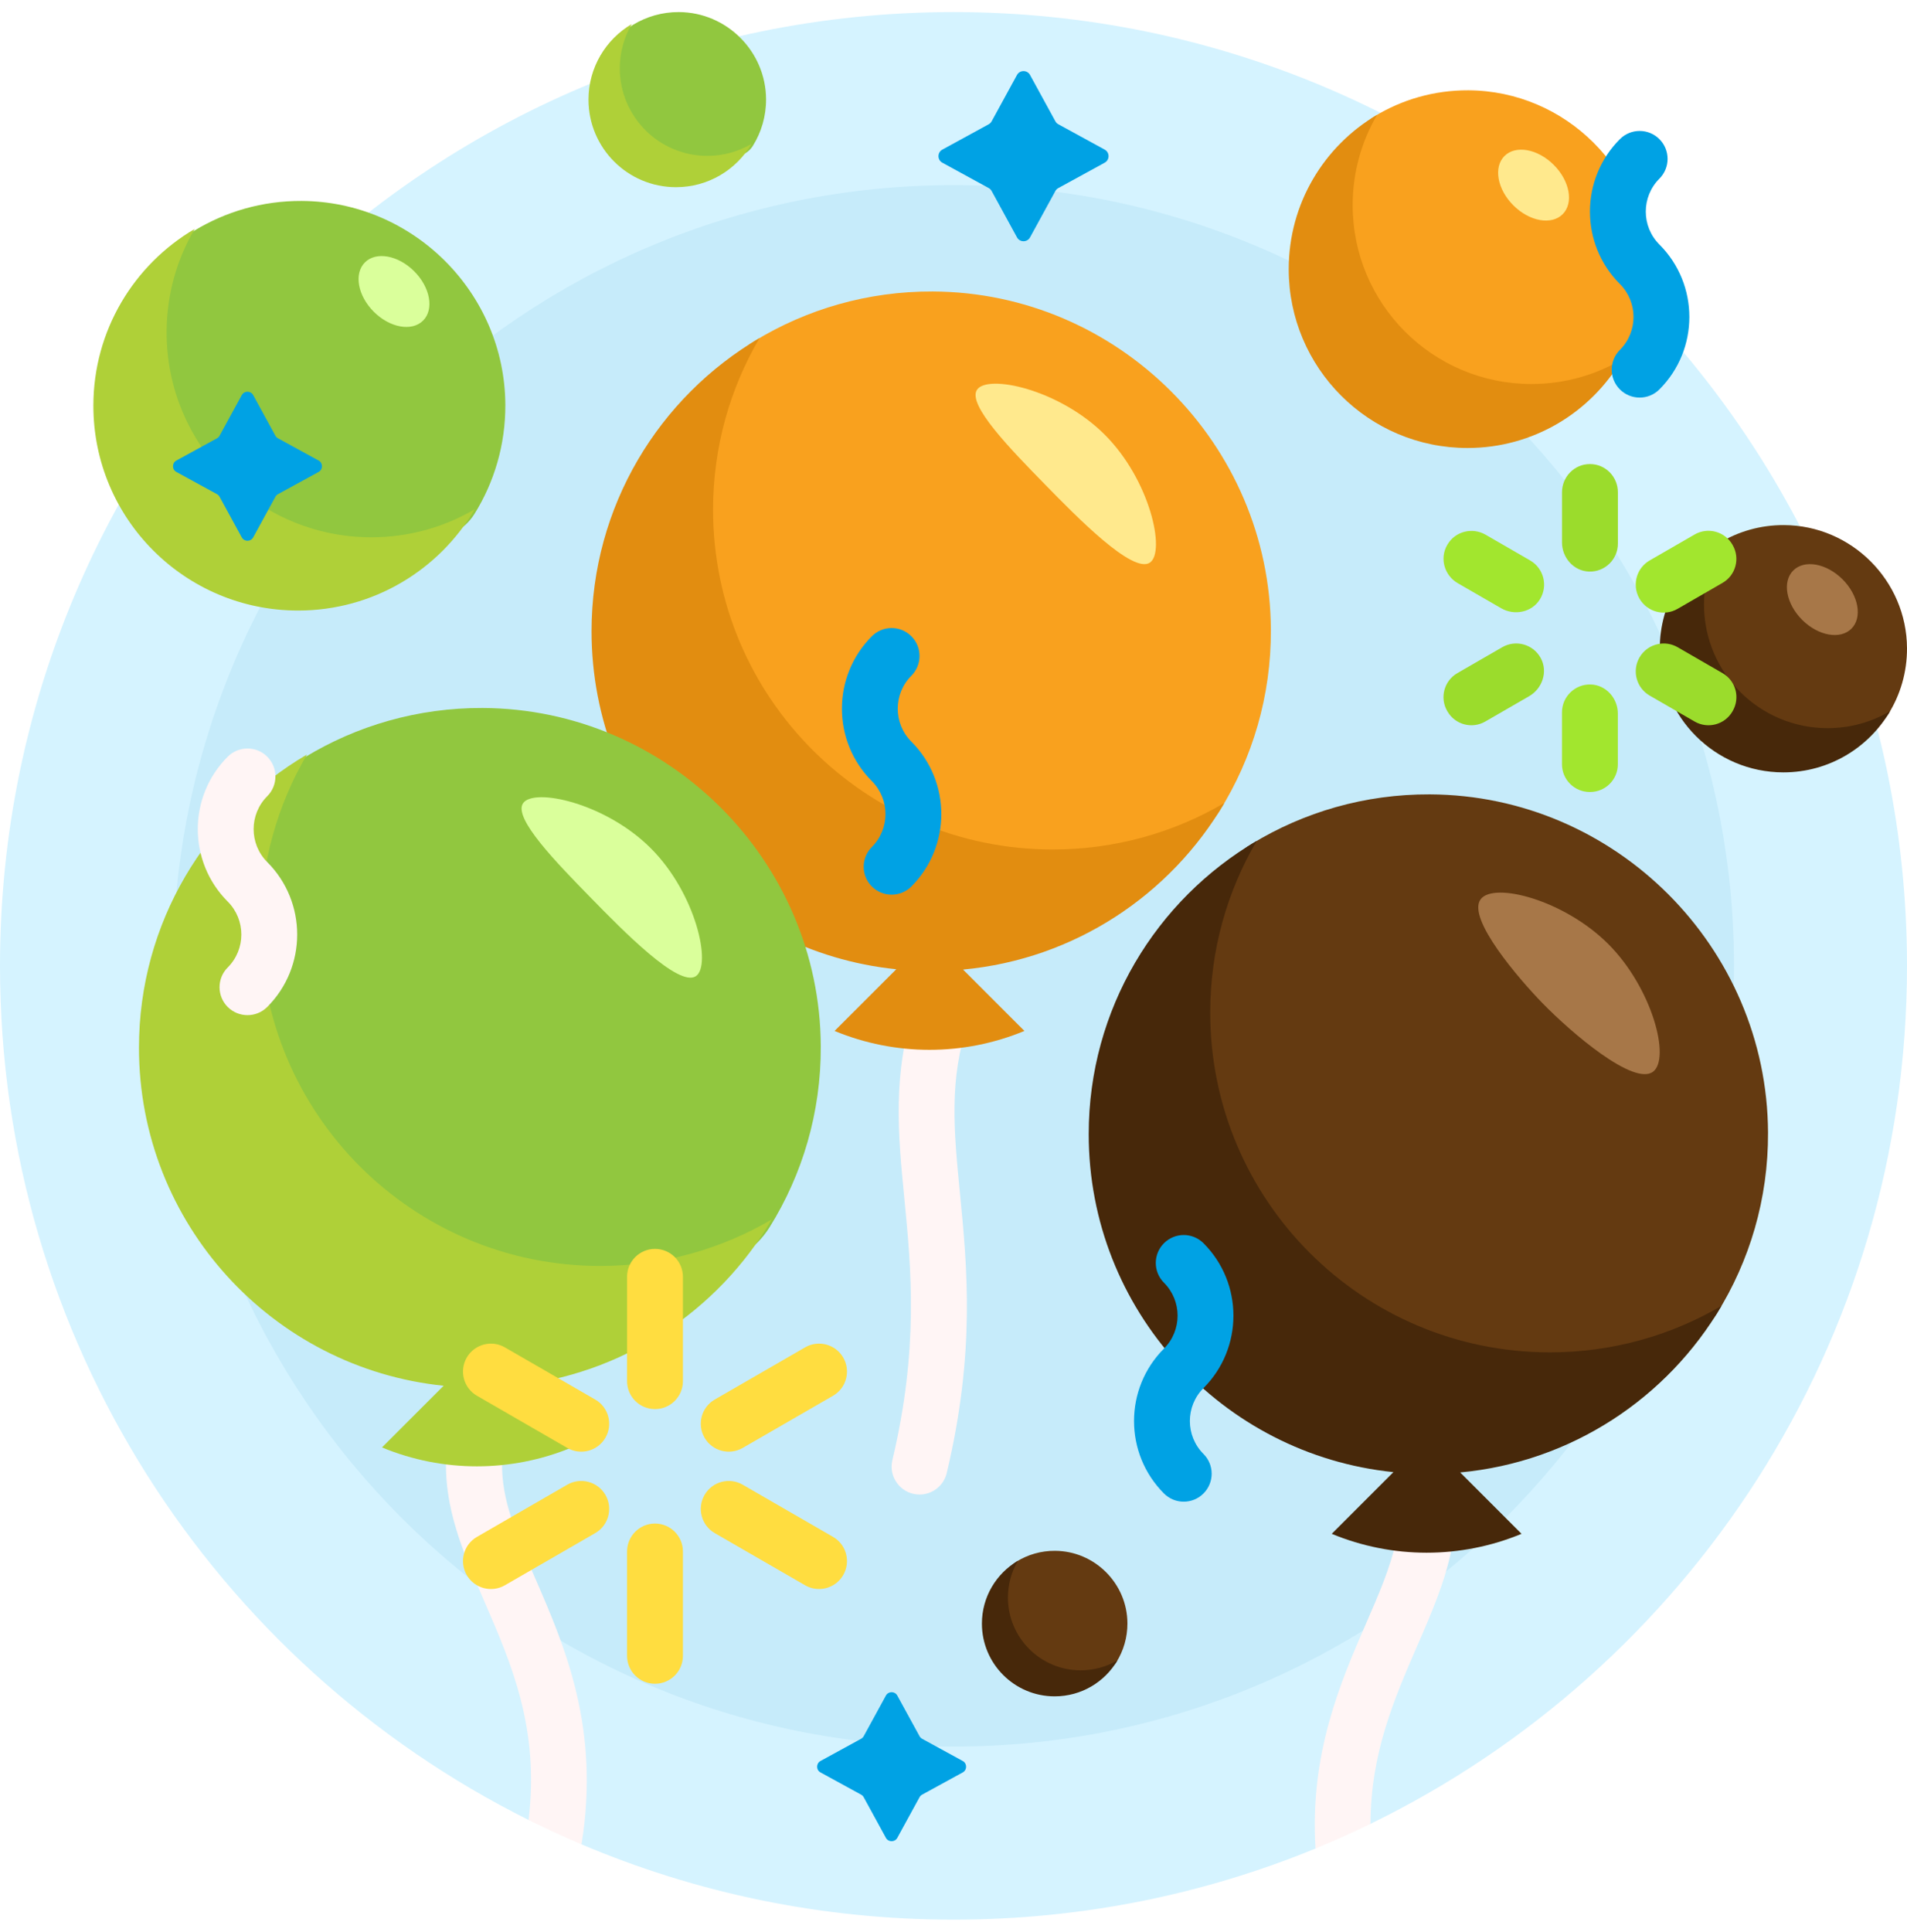 <svg xmlns="http://www.w3.org/2000/svg" width="79" height="80" viewBox="0 0 79 80" fill="none"><g clip-path="url(#clip0_3_112)"><path d="M79 40C79 55.621 69.933 69.123 56.775 75.532C56.637 75.599 56.404 75.197 56.266 75.262C55.857 75.455 55.444 75.642 55.028 75.821C54.819 75.911 54.706 76.468 54.496 76.554C49.872 78.453 44.808 79.5 39.5 79.5C34.033 79.5 28.825 78.389 24.09 76.381C23.842 76.276 23.846 75.75 23.6 75.64C23.308 75.509 23.017 75.374 22.727 75.236C22.533 75.143 22.09 75.467 21.897 75.371C8.917 68.898 0 55.49 0 40C0 18.185 17.685 0.5 39.5 0.5C61.315 0.5 79 18.185 79 40Z" fill="#D5F3FF"></path><path d="M71.833 40C71.833 57.857 57.357 72.333 39.5 72.333C21.643 72.333 7.167 57.857 7.167 40C7.167 22.143 21.643 7.667 39.5 7.667C57.357 7.667 71.833 22.143 71.833 40Z" fill="#C6EBFA"></path><path d="M38.095 61.895C38.006 61.895 37.916 61.885 37.827 61.863C37.205 61.715 36.82 61.092 36.968 60.47C38.069 55.833 37.747 52.538 37.463 49.631C37.203 46.968 36.957 44.452 37.912 41.603C38.114 40.997 38.77 40.67 39.377 40.874C39.982 41.077 40.309 41.732 40.106 42.339C39.309 44.719 39.511 46.787 39.766 49.406C40.068 52.493 40.41 55.992 39.22 61.004C39.093 61.536 38.619 61.895 38.095 61.895ZM58.245 59.096C57.651 59.333 57.361 60.005 57.597 60.599C58.494 62.854 57.651 64.794 56.584 67.251C55.526 69.688 54.253 72.618 54.496 76.554C55.268 76.237 56.028 75.896 56.775 75.532C56.779 72.612 57.755 70.364 58.707 68.172C59.887 65.457 61 62.893 59.748 59.744C59.512 59.15 58.84 58.86 58.245 59.096ZM21.177 58.754C21.414 58.16 21.123 57.487 20.53 57.251C19.936 57.015 19.263 57.305 19.027 57.899C17.774 61.048 18.888 63.612 20.067 66.327C21.195 68.922 22.356 71.596 21.897 75.371C22.616 75.729 23.347 76.066 24.09 76.381C24.874 71.584 23.394 68.176 22.19 65.405C21.123 62.949 20.281 61.008 21.177 58.754Z" fill="#FFF5F5"></path><path d="M52.648 26.08C52.66 28.832 51.882 31.402 50.528 33.575C50.236 34.042 49.842 34.437 49.375 34.728C47.201 36.082 44.632 36.86 41.88 36.848C34.194 36.815 27.905 30.525 27.872 22.84C27.86 20.143 28.608 17.621 29.913 15.475C30.252 14.918 30.718 14.452 31.275 14.113C33.42 12.808 35.943 12.06 38.64 12.072C46.325 12.106 52.614 18.395 52.648 26.08ZM60.826 3.74C59.406 3.734 58.078 4.127 56.949 4.814C56.656 4.993 56.411 5.238 56.232 5.531C55.545 6.661 55.152 7.988 55.158 9.408C55.176 13.453 58.486 16.763 62.531 16.781C63.98 16.787 65.332 16.378 66.476 15.665C66.722 15.512 66.93 15.304 67.083 15.058C67.796 13.914 68.206 12.562 68.199 11.113C68.181 7.068 64.871 3.758 60.826 3.74Z" fill="#F9A11E"></path><path d="M43.611 35.18C46.205 35.18 48.635 34.478 50.722 33.254C48.488 37.061 44.516 39.724 39.895 40.153L42.438 42.695C39.92 43.738 37.091 43.738 34.573 42.695L37.129 40.14C30.038 39.415 24.506 33.425 24.506 26.143C24.506 20.966 27.302 16.442 31.466 13.999C30.242 16.085 29.54 18.515 29.54 21.109C29.54 28.881 35.84 35.18 43.611 35.18ZM63.442 15.903C59.352 15.903 56.036 12.588 56.036 8.497C56.036 7.132 56.406 5.853 57.05 4.754C54.858 6.04 53.387 8.422 53.387 11.146C53.387 15.237 56.703 18.553 60.793 18.553C63.518 18.553 65.899 17.081 67.185 14.889C66.087 15.534 64.808 15.903 63.442 15.903Z" fill="#E28D10"></path><path d="M45.77 18.006C47.648 19.885 48.3 22.862 47.633 23.302C46.921 23.773 44.61 21.412 43.307 20.08C41.873 18.614 40.064 16.766 40.473 16.143C40.907 15.482 43.885 16.12 45.77 18.006ZM62.325 6.461C61.862 6.924 62.026 7.839 62.692 8.504C63.358 9.17 64.272 9.334 64.735 8.872C65.198 8.409 65.033 7.494 64.367 6.829C63.702 6.163 62.787 5.999 62.325 6.461Z" fill="#FFE98D"></path><path d="M73.243 46.906C73.255 49.658 72.477 52.227 71.122 54.401C70.831 54.868 70.436 55.263 69.969 55.554C67.796 56.908 65.227 57.686 62.474 57.674C54.789 57.641 48.5 51.351 48.467 43.666C48.455 40.968 49.202 38.447 50.507 36.301C50.846 35.744 51.312 35.278 51.87 34.939C54.015 33.634 56.537 32.886 59.234 32.898C66.92 32.932 73.209 39.221 73.243 46.906ZM73.902 21.746C72.921 21.742 72.003 22.014 71.222 22.489C71.019 22.612 70.85 22.782 70.727 22.984C70.252 23.765 69.98 24.683 69.984 25.665C69.996 28.461 72.285 30.75 75.081 30.762C76.083 30.766 77.018 30.483 77.809 29.99C77.979 29.884 78.122 29.741 78.228 29.571C78.721 28.78 79.004 27.845 79 26.843C78.988 24.047 76.699 21.758 73.902 21.746ZM43.704 64.225C43.127 64.222 42.586 64.382 42.127 64.662C42.008 64.734 41.908 64.834 41.835 64.954C41.556 65.413 41.395 65.953 41.398 66.531C41.405 68.177 42.752 69.524 44.398 69.532C44.988 69.534 45.538 69.368 46.004 69.077C46.104 69.015 46.188 68.93 46.251 68.831C46.541 68.365 46.707 67.815 46.705 67.225C46.698 65.579 45.351 64.232 43.704 64.225Z" fill="#643A11"></path><path d="M64.206 56.006C66.8 56.006 69.23 55.304 71.317 54.08C69.083 57.886 65.111 60.55 60.49 60.979L63.032 63.521C60.515 64.564 57.686 64.564 55.169 63.521L57.724 60.966C50.633 60.241 45.101 54.251 45.101 46.969C45.101 41.792 47.897 37.268 52.061 34.824C50.837 36.911 50.135 39.341 50.135 41.935C50.135 49.706 56.435 56.006 64.206 56.006ZM75.711 30.155C72.883 30.155 70.591 27.863 70.591 25.035C70.591 24.091 70.847 23.206 71.292 22.447C69.777 23.336 68.759 24.983 68.759 26.866C68.759 29.694 71.052 31.987 73.88 31.987C75.764 31.987 77.41 30.969 78.299 29.454C77.54 29.9 76.655 30.155 75.711 30.155ZM41.755 66.16C41.755 65.605 41.906 65.084 42.168 64.637C41.276 65.161 40.677 66.13 40.677 67.239C40.677 68.903 42.027 70.252 43.691 70.252C44.8 70.252 45.769 69.654 46.292 68.762C45.845 69.024 45.325 69.174 44.769 69.174C43.105 69.174 41.755 67.825 41.755 66.16Z" fill="#47280A"></path><path d="M66.625 39.096C68.443 40.915 69.215 43.835 68.479 44.384C67.683 44.978 65.115 42.794 63.895 41.54C62.96 40.578 60.748 38.036 61.338 37.242C61.882 36.511 64.802 37.271 66.625 39.096ZM74.288 23.626C73.825 24.088 73.989 25.003 74.655 25.669C75.321 26.334 76.235 26.499 76.698 26.036C77.161 25.573 76.996 24.659 76.331 23.993C75.665 23.328 74.75 23.163 74.288 23.626Z" fill="#A77748"></path><path d="M34.002 43.328C34.014 46.081 33.236 48.65 31.882 50.823C31.591 51.29 31.196 51.685 30.729 51.976C28.556 53.331 25.986 54.109 23.234 54.097C15.549 54.063 9.26 47.774 9.226 40.089C9.215 37.391 9.962 34.869 11.267 32.724C11.606 32.166 12.072 31.7 12.629 31.361C14.775 30.056 17.297 29.309 19.994 29.321C27.68 29.354 33.969 35.643 34.002 43.328ZM12.49 8.322C10.864 8.315 9.344 8.766 8.051 9.552C7.715 9.757 7.434 10.038 7.23 10.373C6.444 11.666 5.993 13.187 6 14.813C6.02 19.445 9.811 23.236 14.443 23.256C16.102 23.263 17.651 22.794 18.961 21.978C19.242 21.802 19.48 21.564 19.656 21.283C20.472 19.973 20.941 18.424 20.934 16.765C20.913 12.133 17.123 8.342 12.49 8.322ZM28.125 0.5C27.43 0.497 26.78 0.69 26.227 1.026C26.083 1.113 25.963 1.233 25.876 1.377C25.54 1.93 25.347 2.58 25.35 3.275C25.359 5.255 26.979 6.876 28.96 6.885C29.669 6.888 30.331 6.687 30.891 6.338C31.012 6.263 31.113 6.162 31.188 6.041C31.537 5.481 31.738 4.819 31.735 4.109C31.726 2.129 30.105 0.509 28.125 0.5Z" fill="#91C73F"></path><path d="M21.146 57.401L23.688 59.944C21.171 60.987 18.342 60.987 15.824 59.944L18.379 57.389C11.289 56.663 5.757 50.673 5.757 43.391C5.757 38.214 8.553 33.69 12.717 31.247C11.493 33.334 10.791 35.764 10.791 38.358C10.791 46.129 17.09 52.428 24.861 52.428C27.456 52.428 29.886 51.726 31.972 50.502C29.739 54.309 25.766 56.972 21.146 57.401ZM12.349 25.285C15.469 25.285 18.196 23.599 19.669 21.089C18.411 21.827 16.947 22.251 15.383 22.251C10.699 22.251 6.902 18.453 6.902 13.769C6.902 12.206 7.325 10.741 8.063 9.483C5.553 10.956 3.868 13.683 3.868 16.803C3.868 21.488 7.665 25.285 12.349 25.285ZM28.005 7.752C29.339 7.752 30.505 7.032 31.135 5.958C30.597 6.274 29.971 6.455 29.302 6.455C27.299 6.455 25.676 4.831 25.676 2.829C25.676 2.16 25.857 1.534 26.172 0.996C25.099 1.626 24.379 2.792 24.379 4.126C24.379 6.129 26.002 7.752 28.005 7.752Z" fill="#AFD038"></path><path d="M26.963 35.132C28.841 37.011 29.493 39.988 28.826 40.428C28.114 40.898 25.803 38.538 24.5 37.206C23.066 35.74 21.257 33.892 21.666 33.269C22.1 32.608 25.078 33.246 26.963 35.132ZM15.117 10.867C14.654 11.33 14.818 12.244 15.484 12.91C16.149 13.576 17.064 13.74 17.527 13.277C17.989 12.815 17.825 11.9 17.159 11.235C16.494 10.569 15.579 10.404 15.117 10.867Z" fill="#DAFF9B"></path><path d="M48.219 61.851C46.565 60.196 46.565 57.505 48.219 55.85C48.971 55.098 48.971 53.874 48.219 53.122C47.767 52.67 47.767 51.938 48.219 51.486C48.671 51.034 49.404 51.034 49.856 51.486C51.51 53.14 51.51 55.832 49.856 57.486C49.104 58.239 49.104 59.462 49.856 60.214C50.308 60.666 50.308 61.399 49.855 61.851C49.63 62.077 49.333 62.19 49.037 62.19C48.741 62.19 48.445 62.077 48.219 61.851ZM45.763 6.196L43.844 5.147C43.792 5.118 43.749 5.076 43.721 5.024L42.671 3.105C42.554 2.891 42.247 2.891 42.13 3.105L41.08 5.024C41.052 5.076 41.01 5.118 40.958 5.147L39.038 6.196C38.824 6.314 38.824 6.621 39.038 6.738L40.958 7.788C41.01 7.816 41.052 7.858 41.08 7.91L42.13 9.83C42.247 10.044 42.554 10.044 42.671 9.83L43.721 7.91C43.749 7.858 43.792 7.816 43.844 7.788L45.763 6.738C45.977 6.621 45.977 6.313 45.763 6.196ZM39.882 72.929L38.2 72.009C38.155 71.984 38.118 71.947 38.093 71.902L37.173 70.221C37.071 70.033 36.802 70.033 36.699 70.221L35.78 71.902C35.755 71.947 35.718 71.985 35.672 72.009L33.991 72.929C33.804 73.031 33.804 73.301 33.991 73.403L35.672 74.323C35.718 74.347 35.755 74.385 35.78 74.43L36.699 76.111C36.802 76.299 37.071 76.299 37.173 76.111L38.093 74.43C38.118 74.385 38.155 74.347 38.2 74.323L39.882 73.403C40.069 73.3 40.069 73.031 39.882 72.929ZM13.198 19.072L11.517 18.152C11.471 18.127 11.434 18.09 11.409 18.045L10.49 16.364C10.387 16.176 10.118 16.176 10.015 16.364L9.096 18.045C9.071 18.09 9.034 18.128 8.989 18.152L7.307 19.072C7.12 19.174 7.12 19.444 7.307 19.546L8.989 20.465C9.034 20.49 9.071 20.527 9.096 20.573L10.015 22.254C10.118 22.442 10.387 22.442 10.49 22.254L11.409 20.573C11.434 20.527 11.471 20.49 11.517 20.465L13.198 19.546C13.385 19.444 13.385 19.174 13.198 19.072Z" fill="#00A2E4"></path><path d="M37.755 36.713C37.529 36.939 37.232 37.052 36.936 37.052C36.64 37.052 36.344 36.94 36.118 36.714C35.666 36.262 35.666 35.529 36.118 35.077C36.87 34.325 36.87 33.101 36.118 32.349C34.463 30.695 34.463 28.003 36.118 26.349C36.57 25.897 37.302 25.896 37.754 26.349C38.206 26.8 38.206 27.533 37.754 27.985C37.002 28.737 37.002 29.961 37.754 30.713C39.409 32.367 39.409 35.059 37.755 36.713Z" fill="#00A2E4"></path><path d="M11.071 41.702C10.845 41.928 10.549 42.041 10.252 42.041C9.956 42.041 9.66 41.928 9.434 41.703C8.982 41.251 8.982 40.518 9.434 40.066C10.186 39.314 10.186 38.09 9.434 37.338C7.78 35.684 7.78 32.992 9.434 31.337C9.886 30.886 10.619 30.885 11.071 31.337C11.523 31.79 11.523 32.522 11.071 32.974C10.319 33.726 10.319 34.95 11.071 35.702C12.725 37.356 12.725 40.048 11.071 41.702Z" fill="#FFF5F5"></path><path d="M68.743 16.127C68.517 16.353 68.221 16.466 67.925 16.466C67.629 16.466 67.332 16.353 67.106 16.127C66.654 15.675 66.654 14.942 67.106 14.49C67.858 13.738 67.858 12.515 67.106 11.763C65.452 10.108 65.452 7.417 67.106 5.762C67.558 5.31 68.291 5.31 68.743 5.762C69.195 6.214 69.195 6.947 68.743 7.399C67.991 8.151 67.991 9.374 68.743 10.126C70.397 11.78 70.397 14.473 68.743 16.127Z" fill="#00A2E4"></path><path d="M71.779 29.445C71.775 29.452 71.772 29.459 71.768 29.465C71.45 30.012 70.75 30.198 70.203 29.882L68.342 28.808C68.064 28.648 67.878 28.39 67.802 28.102C67.726 27.817 67.759 27.503 67.918 27.227C68.092 26.926 68.38 26.733 68.697 26.671C68.962 26.618 69.246 26.658 69.499 26.804L71.36 27.878C71.909 28.195 72.096 28.897 71.779 29.445ZM62.232 26.804L60.371 27.878C59.823 28.195 59.636 28.897 59.952 29.445C59.956 29.452 59.96 29.459 59.964 29.465C60.281 30.012 60.981 30.198 61.528 29.882L63.347 28.832C63.896 28.515 64.13 27.816 63.83 27.258C63.52 26.681 62.796 26.478 62.232 26.804ZM65.877 19.22C65.873 19.22 65.87 19.22 65.866 19.22C65.862 19.22 65.858 19.22 65.854 19.22C65.218 19.221 64.708 19.75 64.708 20.386V22.466C64.708 23.099 65.197 23.652 65.83 23.671C66.485 23.691 67.023 23.165 67.023 22.515V20.385C67.023 19.75 66.513 19.221 65.877 19.22Z" fill="#9BDC2C"></path><path d="M71.768 22.556C71.772 22.563 71.776 22.569 71.779 22.576C72.094 23.124 71.905 23.824 71.358 24.14L69.497 25.214C69.22 25.375 68.903 25.407 68.616 25.329C68.331 25.252 68.076 25.067 67.917 24.791C67.743 24.49 67.72 24.143 67.824 23.838C67.911 23.583 68.088 23.356 68.34 23.21L70.201 22.136C70.749 21.819 71.451 22.008 71.768 22.556ZM64.707 29.503V31.652C64.707 32.285 65.221 32.799 65.854 32.799H65.878C66.509 32.797 67.021 32.284 67.021 31.652V29.552C67.021 28.918 66.533 28.366 65.899 28.347C65.244 28.327 64.707 28.852 64.707 29.503ZM59.962 22.555C59.96 22.558 59.958 22.561 59.956 22.565C59.954 22.568 59.952 22.572 59.95 22.575C59.633 23.126 59.836 23.832 60.387 24.15L62.188 25.19C62.737 25.507 63.46 25.36 63.793 24.821C64.138 24.263 63.952 23.535 63.388 23.21L61.544 22.145C60.993 21.827 60.281 22.004 59.962 22.555Z" fill="#A2E62E"></path><path d="M27.134 69.731C26.495 69.731 25.977 69.213 25.977 68.574V64.253C25.977 63.614 26.495 63.096 27.134 63.096C27.773 63.096 28.291 63.614 28.291 64.253V68.574C28.291 69.213 27.773 69.731 27.134 69.731ZM24.657 57.96L20.916 55.8C20.363 55.48 19.655 55.67 19.335 56.223C19.016 56.777 19.205 57.484 19.759 57.804L23.5 59.964C24.054 60.284 24.762 60.094 25.081 59.541C25.401 58.987 25.211 58.279 24.657 57.96ZM33.352 55.8L29.61 57.96C29.057 58.279 28.867 58.987 29.187 59.541C29.506 60.094 30.214 60.284 30.767 59.964L34.509 57.804C35.062 57.484 35.252 56.777 34.932 56.223C34.613 55.67 33.905 55.48 33.352 55.8Z" fill="#FFDD40"></path><path d="M27.134 58.356C26.495 58.356 25.977 57.838 25.977 57.199V52.878C25.977 52.239 26.495 51.721 27.134 51.721C27.773 51.721 28.291 52.239 28.291 52.878V57.199C28.291 57.838 27.773 58.356 27.134 58.356ZM34.509 63.648L30.767 61.487C30.214 61.168 29.506 61.358 29.187 61.911C28.867 62.465 29.057 63.172 29.61 63.492L33.352 65.652C33.905 65.972 34.613 65.782 34.932 65.228C35.252 64.675 35.062 63.967 34.509 63.648ZM23.5 61.487L19.759 63.648C19.205 63.967 19.016 64.675 19.335 65.228C19.655 65.782 20.363 65.972 20.916 65.652L24.657 63.492C25.211 63.172 25.401 62.465 25.081 61.911C24.762 61.358 24.054 61.168 23.5 61.487Z" fill="#FFDD40"></path></g><defs><clipPath id="clip0_3_112"><rect width="79" height="79" fill="white" transform="translate(0 0.5)"></rect></clipPath></defs></svg>